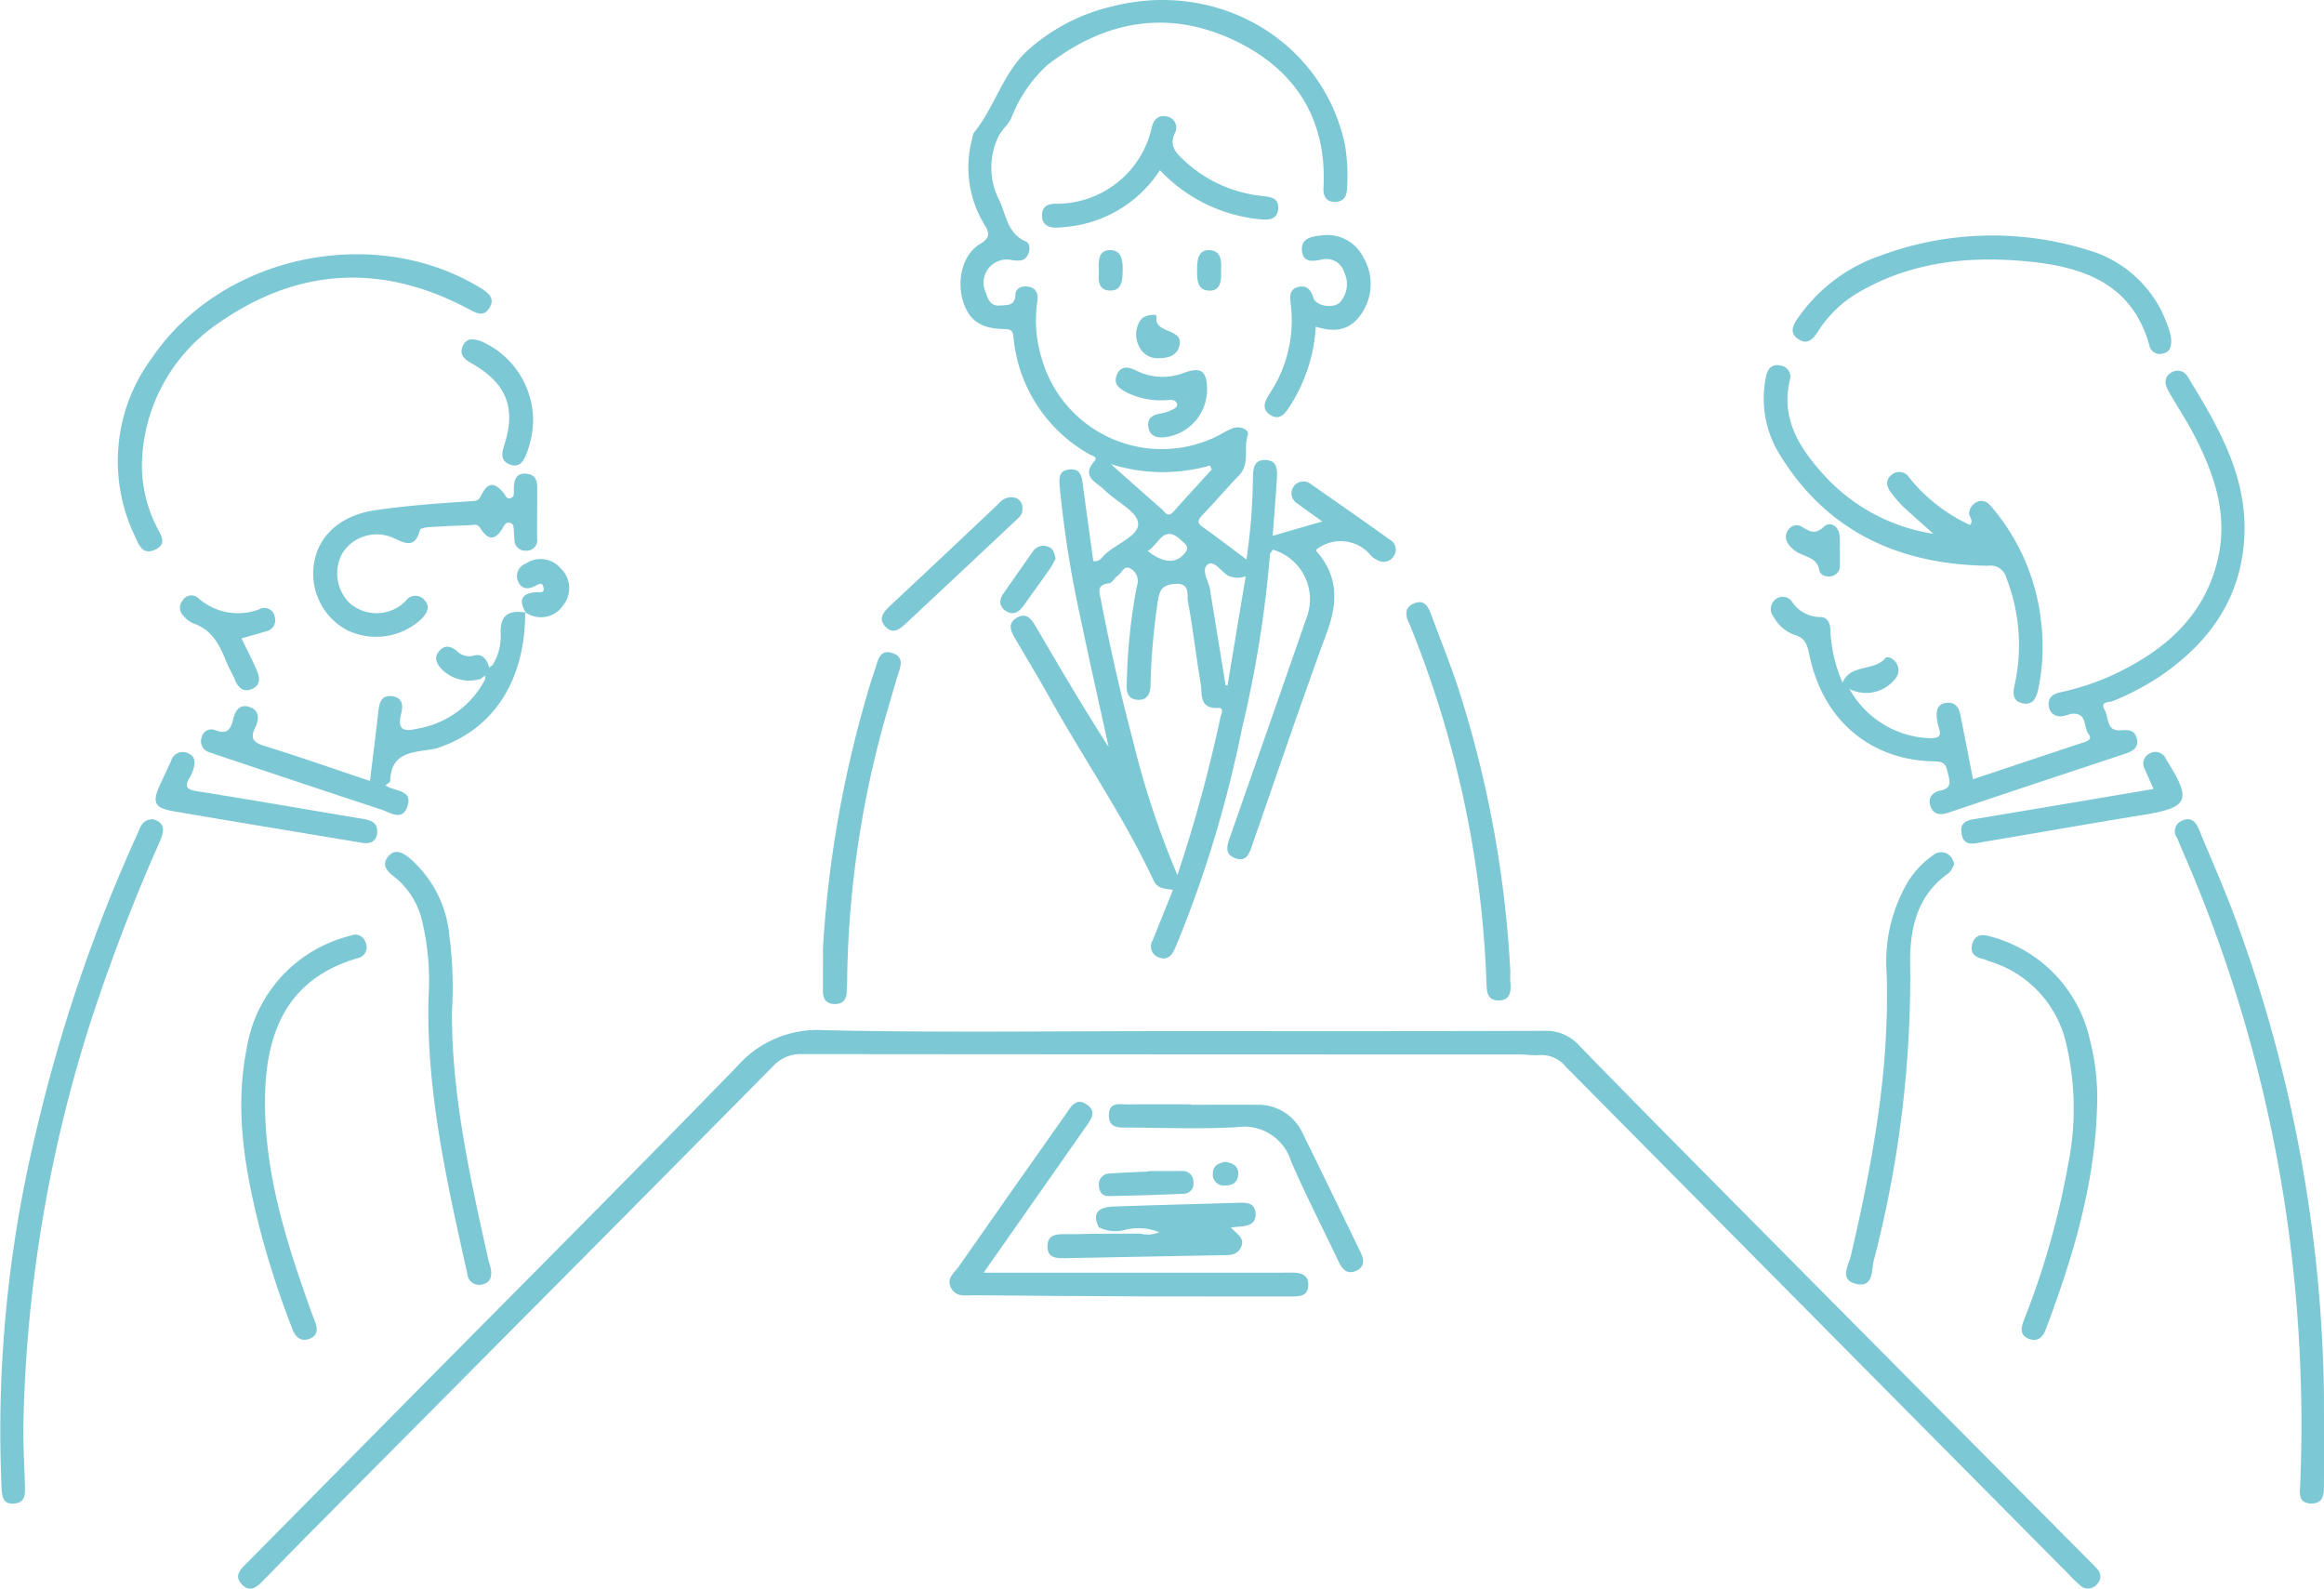 <svg xmlns="http://www.w3.org/2000/svg" width="180.559" height="123.405" viewBox="0 0 180.559 123.405"><g transform="translate(0 0)"><g transform="translate(137.034 18.285)"><path d="M775.041,306.733a7.44,7.44,0,0,0,6.379,3.827c.536-.026.762-.161.593-.716a4.386,4.386,0,0,1-.173-.793c-.064-.575-.023-1.125.7-1.236.684-.1,1,.325,1.115.913.332,1.632.644,3.268.986,5.017,2.915-.973,5.77-1.932,8.63-2.873.367-.121.627-.282.346-.643-.4-.514-.1-1.55-1.131-1.577-.306-.008-.612.168-.924.191a.868.868,0,0,1-1.02-.683c-.127-.635.182-1.009.831-1.154A20.09,20.09,0,0,0,795.6,305.6c3.958-1.873,7.062-4.541,8.079-9.031.773-3.411-.288-6.51-1.821-9.486-.618-1.2-1.372-2.329-2.038-3.5-.291-.513-.363-1.086.225-1.428a.9.9,0,0,1,1.293.349c2.315,3.786,4.578,7.6,4.388,12.276-.2,4.823-2.662,8.3-6.521,10.946a20.864,20.864,0,0,1-3.7,1.948c-.245.1-1.032.014-.644.672.338.575.121,1.676,1.214,1.6.607-.044,1.1-.065,1.282.6.2.758-.318,1.027-.922,1.227-4.568,1.514-9.137,3.025-13.7,4.566-.681.23-1.2.147-1.416-.538-.2-.637.188-1.054.8-1.177.8-.162.762-.6.594-1.245-.156-.6-.162-1.009-1.044-1.021-5.018-.071-8.7-3.216-9.744-8.279-.158-.762-.307-1.3-1.152-1.547a3,3,0,0,1-1.613-1.387.953.953,0,0,1,.111-1.35.874.874,0,0,1,1.319.182,2.657,2.657,0,0,0,2.169,1.17c.62.006.8.517.8,1.057a11.41,11.41,0,0,0,.949,4.047C774.637,306.456,775.11,306.3,775.041,306.733Z" transform="translate(-768.385 -271.5)" fill="#7dc8d5"/><path d="M898.556,457.842c0,2.259.007,4.518,0,6.776,0,.729.033,1.583-1.025,1.551-1.03-.031-.842-.889-.818-1.534a114.407,114.407,0,0,0-1.043-20.66,110.112,110.112,0,0,0-8.109-28.513c-.145-.33-.268-.67-.423-.995a.882.882,0,0,1,.423-1.35c.652-.292,1.034.095,1.264.649.966,2.329,1.985,4.639,2.861,7A110.8,110.8,0,0,1,898.556,457.842Z" transform="translate(-855.033 -367.666)" fill="#7dc8d5"/><path d="M782.9,292.823c.331-.4-.177-.695-.06-1.051a1.07,1.07,0,0,1,.686-.778c.526-.16.845.175,1.141.536a16.5,16.5,0,0,1,3.784,9.1,15.92,15.92,0,0,1-.261,4.985c-.155.691-.441,1.255-1.259,1.047-.771-.2-.7-.847-.561-1.441a14.375,14.375,0,0,0-.632-8.244,1.279,1.279,0,0,0-1.446-.988c-6.841-.095-12.463-2.6-16.162-8.61a8.239,8.239,0,0,1-1.075-6.116c.124-.613.5-.991,1.159-.818a.875.875,0,0,1,.678,1.143c-.7,3,.775,5.278,2.622,7.317a14.445,14.445,0,0,0,8.539,4.6c-.81-.725-1.632-1.436-2.423-2.181a8.851,8.851,0,0,1-.874-1.032c-.343-.44-.448-.941.008-1.33a.906.906,0,0,1,1.411.181A13.027,13.027,0,0,0,782.9,292.823Z" transform="translate(-766.874 -270.327)" fill="#7dc8d5"/><path d="M837.323,459.92c-.12,6.133-1.853,11.9-3.99,17.578-.254.674-.69.99-1.343.722-.722-.3-.564-.892-.342-1.485a62.3,62.3,0,0,0,3.4-11.933,22.071,22.071,0,0,0-.138-9.536,8.677,8.677,0,0,0-6.029-6.382,3.344,3.344,0,0,0-.377-.148c-.7-.127-1.1-.513-.869-1.224.225-.694.741-.731,1.419-.527a10.7,10.7,0,0,1,7.725,8.1A17.738,17.738,0,0,1,837.323,459.92Z" transform="translate(-811.423 -392.519)" fill="#7dc8d5"/><path d="M799.3,423.615c-.144.229-.234.527-.435.668-2.581,1.806-3.05,4.581-2.976,7.339a87.405,87.405,0,0,1-2.835,22.756c-.181.757-.018,2.159-1.415,1.794-1.282-.334-.531-1.444-.361-2.176,1.678-7.222,3.026-14.473,2.777-21.947a12.225,12.225,0,0,1,1.678-7.14,7.12,7.12,0,0,1,1.954-2.039.974.974,0,0,1,1.137-.064A1.113,1.113,0,0,1,799.3,423.615Z" transform="translate(-784.511 -374.739)" fill="#7dc8d5"/><path d="M804.7,250.374c.094.84-.1,1.224-.626,1.333a.82.82,0,0,1-1.043-.622c-1.3-4.709-4.993-6.078-9.255-6.513-4.559-.465-9.009-.059-13.107,2.251a9.215,9.215,0,0,0-3.343,3.1c-.4.629-.854,1.178-1.6.646-.775-.552-.29-1.218.1-1.764a12.851,12.851,0,0,1,6.289-4.7,24.98,24.98,0,0,1,16.063-.463,9.251,9.251,0,0,1,6.309,6.015C804.606,249.988,804.692,250.336,804.7,250.374Z" transform="translate(-773.07 -242.528)" fill="#7dc8d5"/><path d="M839.508,396.246c-.27-.614-.494-1.1-.7-1.592a.851.851,0,0,1,.387-1.163.891.891,0,0,1,1.269.4c.023.039.039.082.063.119,1.978,3.13,1.714,3.681-1.872,4.257-4.131.664-8.25,1.408-12.378,2.089-.662.109-1.535.437-1.69-.688-.135-.98.625-1.019,1.314-1.134C830.389,397.787,834.87,397.028,839.508,396.246Z" transform="translate(-809.226 -353.243)" fill="#7dc8d5"/><path d="M777.535,328.98c0,.361-.007.722,0,1.083a.808.808,0,0,1-.7.864c-.369.077-.845-.115-.894-.44-.129-.861-.8-1-1.4-1.277a2.18,2.18,0,0,1-1.039-.833.889.889,0,0,1,.075-1.124.755.755,0,0,1,.984-.185c.575.34,1.016.682,1.721.014.467-.442,1.135-.1,1.227.679a10.446,10.446,0,0,1,.008,1.218Z" transform="translate(-771.62 -304.447)" fill="#7dc8d5"/><path d="M790.37,368.184c-.151-.195-.651-.007-.537-.491.61-1.465,2.408-.857,3.305-1.884.207-.237.674.04.892.383a1.036,1.036,0,0,1-.139,1.246A2.878,2.878,0,0,1,790.37,368.184Z" transform="translate(-783.714 -332.951)" fill="#7dc8d5"/></g><g transform="translate(0 19.754)"><path d="M263.608,413.018c.976.289.869.95.509,1.761q-2.139,4.813-3.917,9.771a109.734,109.734,0,0,0-6.673,35.584c-.02,1.532.082,3.065.119,4.6.015.635.094,1.353-.811,1.44s-.961-.554-1-1.244a98.582,98.582,0,0,1,2.591-27.251,123.789,123.789,0,0,1,7.953-23.5C262.617,413.657,262.742,413.026,263.608,413.018Z" transform="translate(-251.713 -369.137)" fill="#7dc8d5"/><path d="M287.981,264.38a10.594,10.594,0,0,0,1.138,4.824c.317.641.883,1.341-.132,1.8-.969.442-1.256-.408-1.547-1.05a13.444,13.444,0,0,1,1.323-13.857c5.448-8.027,17.344-10.483,25.59-5.389.605.374,1.065.8.629,1.51-.457.743-1.049.388-1.64.075-6.731-3.575-13.267-3.214-19.494,1.162A13.538,13.538,0,0,0,287.981,264.38Z" transform="translate(-276.955 -248.053)" fill="#7dc8d5"/><path d="M335.623,352.492c.023,5.12-2.3,8.894-6.414,10.408a4.141,4.141,0,0,1-.639.209c-1.528.294-3.364.149-3.43,2.482,0,.123-.241.239-.373.361.083.044.161.088.241.127.671.325,1.861.287,1.473,1.476-.4,1.221-1.343.493-2.037.267-4.19-1.37-8.369-2.775-12.551-4.17-.256-.085-.51-.178-.766-.265a.89.89,0,0,1-.638-1.168.768.768,0,0,1,1.064-.558c.857.336,1.184-.01,1.371-.8.154-.646.465-1.285,1.29-1,.805.274.735.982.441,1.582-.446.908-.1,1.19.771,1.459,2.709.839,5.386,1.781,8.14,2.7.229-1.883.46-3.682.662-5.484.074-.658.267-1.192,1.046-1.1.8.09.888.7.725,1.321-.376,1.43.291,1.435,1.393,1.175a7.308,7.308,0,0,0,5.129-3.818,1.008,1.008,0,0,1,.55-1.066,4.208,4.208,0,0,0,.652-2.426c-.078-1.511.63-1.884,1.936-1.685Z" transform="translate(-294.822 -324.694)" fill="#7dc8d5"/><path d="M360.58,315.224c0,.632-.011,1.265,0,1.9a.82.82,0,0,1-.876.96.832.832,0,0,1-.886-.833c-.035-.267-.034-.539-.054-.809-.017-.222-.018-.464-.3-.524s-.41.126-.521.331c-.551,1.021-1.157,1.1-1.781.079-.23-.376-.552-.228-.839-.219q-1.555.045-3.107.144c-.258.017-.7.084-.735.212-.423,1.631-1.314.929-2.25.556a3.154,3.154,0,0,0-3.789,1.273,3.239,3.239,0,0,0,.566,3.856,3.183,3.183,0,0,0,3.995.161,4.877,4.877,0,0,0,.4-.365.908.908,0,0,1,1.426-.026c.469.514.214.977-.191,1.423a5.169,5.169,0,0,1-5.766.943,4.973,4.973,0,0,1-2.609-5.319c.422-2.3,2.329-3.659,4.639-4.009,2.57-.39,5.14-.559,7.719-.73.352-.023.471-.151.642-.49.5-1,1.03-1,1.76-.075.137.172.171.426.468.347s.281-.319.278-.54c-.012-.732.071-1.483,1.032-1.357.93.122.772.958.783,1.623C360.587,314.231,360.581,314.728,360.58,315.224Z" transform="translate(-318.848 -295.062)" fill="#7dc8d5"/><path d="M330.944,446.724a.842.842,0,0,1,.888.6.868.868,0,0,1-.4,1.155,1.265,1.265,0,0,1-.254.084c-5.483,1.617-7.109,5.8-7.16,10.936-.055,5.494,1.52,10.67,3.331,15.784.165.466.328.933.512,1.393.241.6.33,1.2-.422,1.451-.693.235-1.073-.181-1.312-.814a71.517,71.517,0,0,1-2.364-7.179c-1.249-4.782-2.159-9.607-1.166-14.567A10.75,10.75,0,0,1,329.982,447C330.28,446.9,330.588,446.827,330.944,446.724Z" transform="translate(-303.429 -393.877)" fill="#7dc8d5"/><path d="M369.362,434.935c-.034,6.43,1.39,12.859,2.824,19.287.049.22.136.431.181.651.119.586.05,1.124-.631,1.28a.915.915,0,0,1-1.176-.812c-1.579-7.087-3.206-14.165-3.015-21.5a19.9,19.9,0,0,0-.5-5.911,6.164,6.164,0,0,0-2.2-3.47c-.582-.434-.962-.937-.416-1.564s1.165-.249,1.667.17a9.014,9.014,0,0,1,3.063,5.987A30.151,30.151,0,0,1,369.362,434.935Z" transform="translate(-334.249 -376.14)" fill="#7dc8d5"/><path d="M313.3,400.443q-4.334-.72-8.667-1.44c-2.046-.342-4.092-.682-6.135-1.039-1.365-.239-1.584-.667-1.017-1.936.294-.657.607-1.305.907-1.959a.939.939,0,0,1,1.308-.6c.64.275.576.835.375,1.384a2.645,2.645,0,0,1-.225.491c-.438.7-.284.948.575,1.083,4.275.671,8.538,1.427,12.807,2.133.633.1,1.2.265,1.173,1.02C314.386,400.235,313.97,400.536,313.3,400.443Z" transform="translate(-285.095 -354.717)" fill="#7dc8d5"/><path d="M309.056,351c.393.815.8,1.605,1.157,2.418.247.563.371,1.2-.334,1.508-.667.293-1.092-.086-1.347-.724-.183-.457-.458-.878-.639-1.336-.519-1.311-1.108-2.538-2.594-3.032a2.09,2.09,0,0,1-.741-.571.866.866,0,0,1-.07-1.221.787.787,0,0,1,1.191-.185,4.629,4.629,0,0,0,4.793.862.807.807,0,0,1,1.159.594.879.879,0,0,1-.676,1.138C310.356,350.635,309.754,350.8,309.056,351Z" transform="translate(-290.288 -321.165)" fill="#7dc8d5"/><path d="M392.074,279.34a7.624,7.624,0,0,1-.516,2.437c-.239.618-.574,1.1-1.29.824-.689-.264-.662-.8-.446-1.457.963-2.953.193-4.861-2.566-6.423-.54-.306-.911-.654-.665-1.274.291-.733.891-.62,1.483-.4A6.716,6.716,0,0,1,392.074,279.34Z" transform="translate(-350.657 -266.276)" fill="#7dc8d5"/><path d="M403.321,341.194l.037.026c-.569-.973-.31-1.51.833-1.576.249-.014.628.1.564-.322-.081-.536-.431-.278-.7-.144-.593.294-1.083.181-1.311-.451a1.033,1.033,0,0,1,.632-1.312,2.05,2.05,0,0,1,2.7.37,2.118,2.118,0,0,1,.224,2.84A2.085,2.085,0,0,1,403.321,341.194Z" transform="translate(-362.519 -313.396)" fill="#7dc8d5"/><path d="M382.565,365.152a3.029,3.029,0,0,1-2.986-.707c-.392-.405-.691-.879-.269-1.415s.913-.452,1.4-.043a1.355,1.355,0,0,0,1.346.351c.557-.156.924.2,1.108.725C383.391,364.661,382.91,364.869,382.565,365.152Z" transform="translate(-345.218 -332.172)" fill="#7dc8d5"/></g><g transform="translate(63.939 0)"><path d="M613.508,319.961c.04-.465-.168-.967.208-1.381l3.847-1.114c-.758-.544-1.343-.946-1.907-1.374a.923.923,0,1,1,1.062-1.494q3.058,2.115,6.085,4.277a.885.885,0,0,1,.307,1.3.936.936,0,0,1-1.315.266,1.471,1.471,0,0,1-.439-.312,3.04,3.04,0,0,0-4.222-.5c0-.011-.059.111-.026.148,1.7,1.915,1.675,3.973.821,6.293-2,5.442-3.857,10.939-5.767,16.415-.225.646-.413,1.453-1.314,1.159-.974-.319-.648-1.1-.4-1.809q2.99-8.53,5.958-17.067a4.012,4.012,0,0,0-2.65-5.1C613.707,319.65,613.592,319.857,613.508,319.961Z" transform="translate(-578.772 -276.962)" fill="#7dc8d5"/><path d="M670.575,378.284c0,.271-.02.543,0,.812.065.726.042,1.467-.905,1.473-.963.007-.927-.811-.951-1.486a81.451,81.451,0,0,0-5.865-27.475c-.034-.084-.057-.172-.1-.252-.313-.619-.463-1.269.3-1.611.9-.4,1.181.33,1.421.98.764,2.064,1.6,4.107,2.253,6.206A86.42,86.42,0,0,1,670.575,378.284Z" transform="translate(-617.173 -302.856)" fill="#7dc8d5"/><path d="M492.085,387.19a88.929,88.929,0,0,1,3.781-20.841c.08-.257.174-.51.258-.766.22-.673.344-1.605,1.332-1.29,1.072.342.585,1.208.375,1.934-.477,1.643-.975,3.281-1.4,4.938a78.657,78.657,0,0,0-2.468,18.452c0,.316-.026.631-.029.947-.007.656-.318,1.028-.991,1-.614-.026-.859-.415-.86-.993Q492.084,388.879,492.085,387.19Z" transform="translate(-492.084 -313.572)" fill="#7dc8d5"/><path d="M565.229,211.89a9.722,9.722,0,0,1-7.224,4.4,6.413,6.413,0,0,1-.943.063c-.638-.022-1.022-.34-.992-1.012.028-.615.4-.815.993-.844a7.559,7.559,0,0,0,7.542-5.977c.168-.6.552-.96,1.2-.79a.872.872,0,0,1,.574,1.3c-.436.973.092,1.515.7,2.083a10.484,10.484,0,0,0,6.169,2.792c.653.071,1.226.2,1.172.969-.06.864-.721.9-1.405.832A12.247,12.247,0,0,1,565.229,211.89Z" transform="translate(-539.049 -198.673)" fill="#7dc8d5"/><path d="M625.058,249.587a12.76,12.76,0,0,1-1.988,6.14c-.356.534-.752,1.18-1.493.75-.8-.465-.473-1.116-.073-1.737a10.207,10.207,0,0,0,1.614-6.831c-.064-.583-.176-1.251.633-1.414.65-.13.938.257,1.13.87.206.658,1.649.849,2.1.285a2.128,2.128,0,0,0,.286-2.289,1.439,1.439,0,0,0-1.71-.989c-.708.132-1.474.283-1.572-.675-.1-.975.76-1.123,1.481-1.19a3.126,3.126,0,0,1,3.278,1.681,4.062,4.062,0,0,1-.193,4.473C627.684,249.914,626.461,250.042,625.058,249.587Z" transform="translate(-586.77 -224.214)" fill="#7dc8d5"/><path d="M520.2,319.849c.04.48-.323.726-.61,1q-4.186,3.937-8.384,7.861c-.48.45-1.021.935-1.617.33-.648-.658-.157-1.192.382-1.7q4.2-3.92,8.371-7.872a1.251,1.251,0,0,1,1.315-.468A.814.814,0,0,1,520.2,319.849Z" transform="translate(-504.706 -280.332)" fill="#7dc8d5"/><path d="M584.683,282.783a3.727,3.727,0,0,1-3.062,3.739c-.672.115-1.343.076-1.494-.736-.138-.744.387-1.01,1.054-1.09a3.267,3.267,0,0,0,.755-.259c.218-.085.471-.249.42-.465-.065-.275-.344-.333-.649-.314a6.031,6.031,0,0,1-3.155-.527c-.61-.306-1.192-.649-.88-1.414.322-.79.948-.615,1.582-.306a4.546,4.546,0,0,0,3.668.129C584.215,281.077,584.664,281.416,584.683,282.783Z" transform="translate(-554.842 -252.592)" fill="#7dc8d5"/><path d="M548.181,334.2a8.258,8.258,0,0,1-.437.778c-.673.961-1.365,1.909-2.045,2.865-.355.5-.815.783-1.378.416s-.535-.88-.162-1.406c.757-1.067,1.5-2.144,2.257-3.212a.974.974,0,0,1,1.2-.366C548,333.409,548.1,333.766,548.181,334.2Z" transform="translate(-530.109 -290.8)" fill="#7dc8d5"/><path d="M585.309,269.091a1.564,1.564,0,0,1-1.526-.907,2,2,0,0,1,.028-1.923,1.037,1.037,0,0,1,.26-.3c.34-.27,1.085-.289,1.063-.156-.25,1.469,2.175.89,1.768,2.356C586.685,268.937,586.014,269.081,585.309,269.091Z" transform="translate(-559.22 -241.268)" fill="#7dc8d5"/><path d="M603.214,248.441c.033.763-.032,1.568-.935,1.529-.97-.042-.922-.928-.926-1.66,0-.712.089-1.524.956-1.489C603.273,246.86,603.25,247.738,603.214,248.441Z" transform="translate(-572.287 -227.394)" fill="#7dc8d5"/><path d="M572.623,248.465c-.039-.81-.061-1.69.952-1.64.837.041.916.86.9,1.567-.017.736-.026,1.61-1.019,1.573C572.536,249.93,572.587,249.1,572.623,248.465Z" transform="translate(-551.188 -227.396)" fill="#7dc8d5"/><path d="M562.127,185.041c-1.707-8.047-9.824-12.872-18.094-10.75a14.806,14.806,0,0,0-6.635,3.485c-1.873,1.766-2.5,4.363-4.1,6.322a1.013,1.013,0,0,0-.111.388,8.539,8.539,0,0,0,.874,6.662c.42.7.6,1.065-.306,1.608-1.354.816-1.817,2.853-1.279,4.507.46,1.416,1.383,2.076,3.214,2.089.613,0,.634.259.69.691a11.628,11.628,0,0,0,5.913,9.046c.2.115.66.191.373.517-1.087,1.233.192,1.651.771,2.24.885.9,2.525,1.642,2.618,2.574.1.99-1.7,1.6-2.6,2.463-.208.2-.346.538-.881.5-.265-1.931-.532-3.886-.8-5.841-.087-.631-.114-1.356-1.028-1.286-.93.072-.826.784-.771,1.423a83.977,83.977,0,0,0,1.556,9.89c.715,3.423,1.488,6.835,2.235,10.251-1.978-3.079-3.823-6.219-5.661-9.362-.343-.587-.734-1.124-1.485-.671s-.438,1.065-.1,1.639c.89,1.516,1.8,3.02,2.659,4.556,2.65,4.756,5.766,9.247,8.073,14.194.328.7.887.615,1.51.744l-1.58,3.924a.9.9,0,0,0,.508,1.327c.563.211.951-.09,1.181-.61.128-.289.25-.58.372-.87a92.221,92.221,0,0,0,4.878-16.291,89.36,89.36,0,0,0,2.184-13.614,1.931,1.931,0,0,0,.208-1.381c.107-1.44.222-2.88.318-4.321.045-.689.1-1.507-.835-1.56-1.025-.059-1.009.775-1.022,1.532a47.181,47.181,0,0,1-.5,6.191c-1.227-.913-2.292-1.735-3.391-2.51-.491-.347-.369-.577-.024-.94.965-1.014,1.873-2.083,2.844-3.09.869-.9.318-2.092.674-3.115.152-.437-.595-.725-1.132-.555a7.863,7.863,0,0,0-1.08.549,9.7,9.7,0,0,1-13.764-5.836,10,10,0,0,1-.374-4.543c.075-.517-.022-1.019-.668-1.142-.51-.1-1.016.1-1.031.6-.029.935-.694.808-1.222.859-.675.064-.911-.444-1.082-.995A1.8,1.8,0,0,1,536.265,194c.539.061,1.017.1,1.252-.466.139-.334.168-.836-.187-.987-1.476-.626-1.529-2.168-2.117-3.314a5.51,5.51,0,0,1-.059-4.73c.233-.556.775-.977,1.041-1.526a10.878,10.878,0,0,1,2.812-4.132c4.384-3.41,9.266-4.335,14.345-2,4.786,2.2,7.386,6.052,7.106,11.528-.032.624.179,1.1.878,1.1.662,0,.938-.4.95-1.055A14.821,14.821,0,0,0,562.127,185.041Zm-10.667,32.6c.459-.375,1.035.52,1.556.848a1.729,1.729,0,0,0,1.4.063c-.5,2.984-.954,5.729-1.41,8.475l-.15.006q-.582-3.564-1.164-7.128c-.014-.089-.02-.179-.033-.268C551.56,218.95,550.912,218.088,551.46,217.641Zm-.539,9.269c.135.787-.151,1.952,1.345,1.871.526-.029.237.507.186.733a113.655,113.655,0,0,1-3.342,12.25,67.5,67.5,0,0,1-3.473-10.512q-1.421-5.36-2.458-10.807c-.117-.62-.416-1.222.612-1.339.252-.028.44-.442.7-.61.326-.209.454-.893,1.059-.49a1.108,1.108,0,0,1,.409,1.311,44.731,44.731,0,0,0-.765,6.852c-.017.27-.01.542-.026.812-.037.61.128,1.111.819,1.168.778.065,1.019-.468,1.031-1.123a52.451,52.451,0,0,1,.559-6.47c.123-.856.3-1.334,1.333-1.408,1.233-.088.922.861,1.013,1.35C550.324,222.622,550.555,224.778,550.921,226.91ZM546.8,216.588c.855-.451,1.213-2.169,2.638-.8.3.288.641.475.253.963C549.031,217.581,548.032,217.566,546.8,216.588Zm4.831-6.635.146.305c-.985,1.084-1.982,2.157-2.949,3.256-.475.539-.7.027-.963-.2-1.24-1.076-2.462-2.172-3.933-3.475A13.322,13.322,0,0,0,551.635,209.952Z" transform="translate(-521.571 -173.791)" fill="#7dc8d5"/></g><g transform="translate(18.498 80.013)"><path d="M393.614,474.668c9.722,0,19.444.015,29.166-.021a3.46,3.46,0,0,1,2.712,1.187c4.475,4.6,9,9.158,13.517,13.716Q452,502.649,465,515.733c.223.225.452.444.661.681a.825.825,0,0,1,.021,1.215.886.886,0,0,1-1.322.085,11.294,11.294,0,0,1-.876-.849q-19.531-19.694-39.05-39.4a2.473,2.473,0,0,0-2.1-.932c-.489.046-.991-.051-1.486-.051q-27.877,0-55.754-.025a2.889,2.889,0,0,0-2.254.918q-10.824,10.946-21.68,21.86-7.12,7.171-14.245,14.337c-1.21,1.219-2.407,2.451-3.611,3.676-.484.493-1.029,1.1-1.71.446-.759-.729-.078-1.286.435-1.8q6.292-6.365,12.582-12.731c8.488-8.581,17.024-17.116,25.434-25.773a8.279,8.279,0,0,1,6.713-2.794C375.705,474.8,384.661,474.668,393.614,474.668Z" transform="translate(-321.254 -474.589)" fill="#7dc8d5"/><g transform="translate(55.27 5.586)"><path d="M531.688,508.847h23.173c.316,0,.633-.01.948,0,.588.026,1.085.181,1.1.9.019.81-.5.951-1.161.95-3.884-.007-7.767.008-11.651-.006q-6.567-.024-13.134-.092c-.651-.006-1.408.2-1.811-.574-.393-.747.267-1.165.6-1.649q4.143-5.932,8.32-11.841c.388-.551.763-1.3,1.58-.783.9.567.361,1.216-.068,1.826C537.024,501.232,534.467,504.885,531.688,508.847Z" transform="translate(-529.033 -495.588)" fill="#7dc8d5"/><path d="M581.941,496.295c1.714,0,3.428-.013,5.142,0a3.79,3.79,0,0,1,3.572,2.241c1.515,3.061,2.99,6.142,4.487,9.212.3.609.309,1.18-.382,1.463s-1.059-.169-1.34-.765c-1.228-2.6-2.559-5.156-3.693-7.8a3.792,3.792,0,0,0-4.162-2.611c-2.833.155-5.682.048-8.524.031-.662,0-1.461.065-1.455-.952.006-1.081.847-.841,1.483-.848,1.624-.018,3.248-.006,4.872-.006Z" transform="translate(-563.203 -496.078)" fill="#7dc8d5"/><path d="M576.5,515.745c.853,0,1.7,0,2.557,0a.849.849,0,0,1,.963.881.785.785,0,0,1-.806.89q-2.889.126-5.781.176c-.549.009-.769-.4-.764-.909a.828.828,0,0,1,.875-.841c.983-.079,1.969-.106,2.954-.155Z" transform="translate(-561.065 -510.383)" fill="#7dc8d5"/><path d="M606.93,513.055c.52.093,1,.295,1,.9,0,.64-.392.961-1.052.942a.843.843,0,0,1-.923-.924C605.953,513.354,606.406,513.15,606.93,513.055Z" transform="translate(-585.493 -508.409)" fill="#7dc8d5"/><path d="M573.831,525.818c-.065-.882-.785-.83-1.436-.81-3.2.1-6.409.176-9.612.293-1.022.037-1.724.392-1.13,1.609a2.882,2.882,0,0,0,1.873.241,4.383,4.383,0,0,1,2.831.145,2.425,2.425,0,0,1-1.487.106l-3.768.013c-.632.012-1.265.041-1.9.032-.7-.01-1.5-.043-1.534.885-.042,1.058.82.988,1.556.974l11.919-.227c.586-.011,1.212.06,1.541-.589.387-.764-.345-1.069-.768-1.566.278-.027.455-.048.632-.06C573.229,526.816,573.894,526.67,573.831,525.818Z" transform="translate(-550.052 -517.176)" fill="#7dc8d5"/></g></g></g></svg>